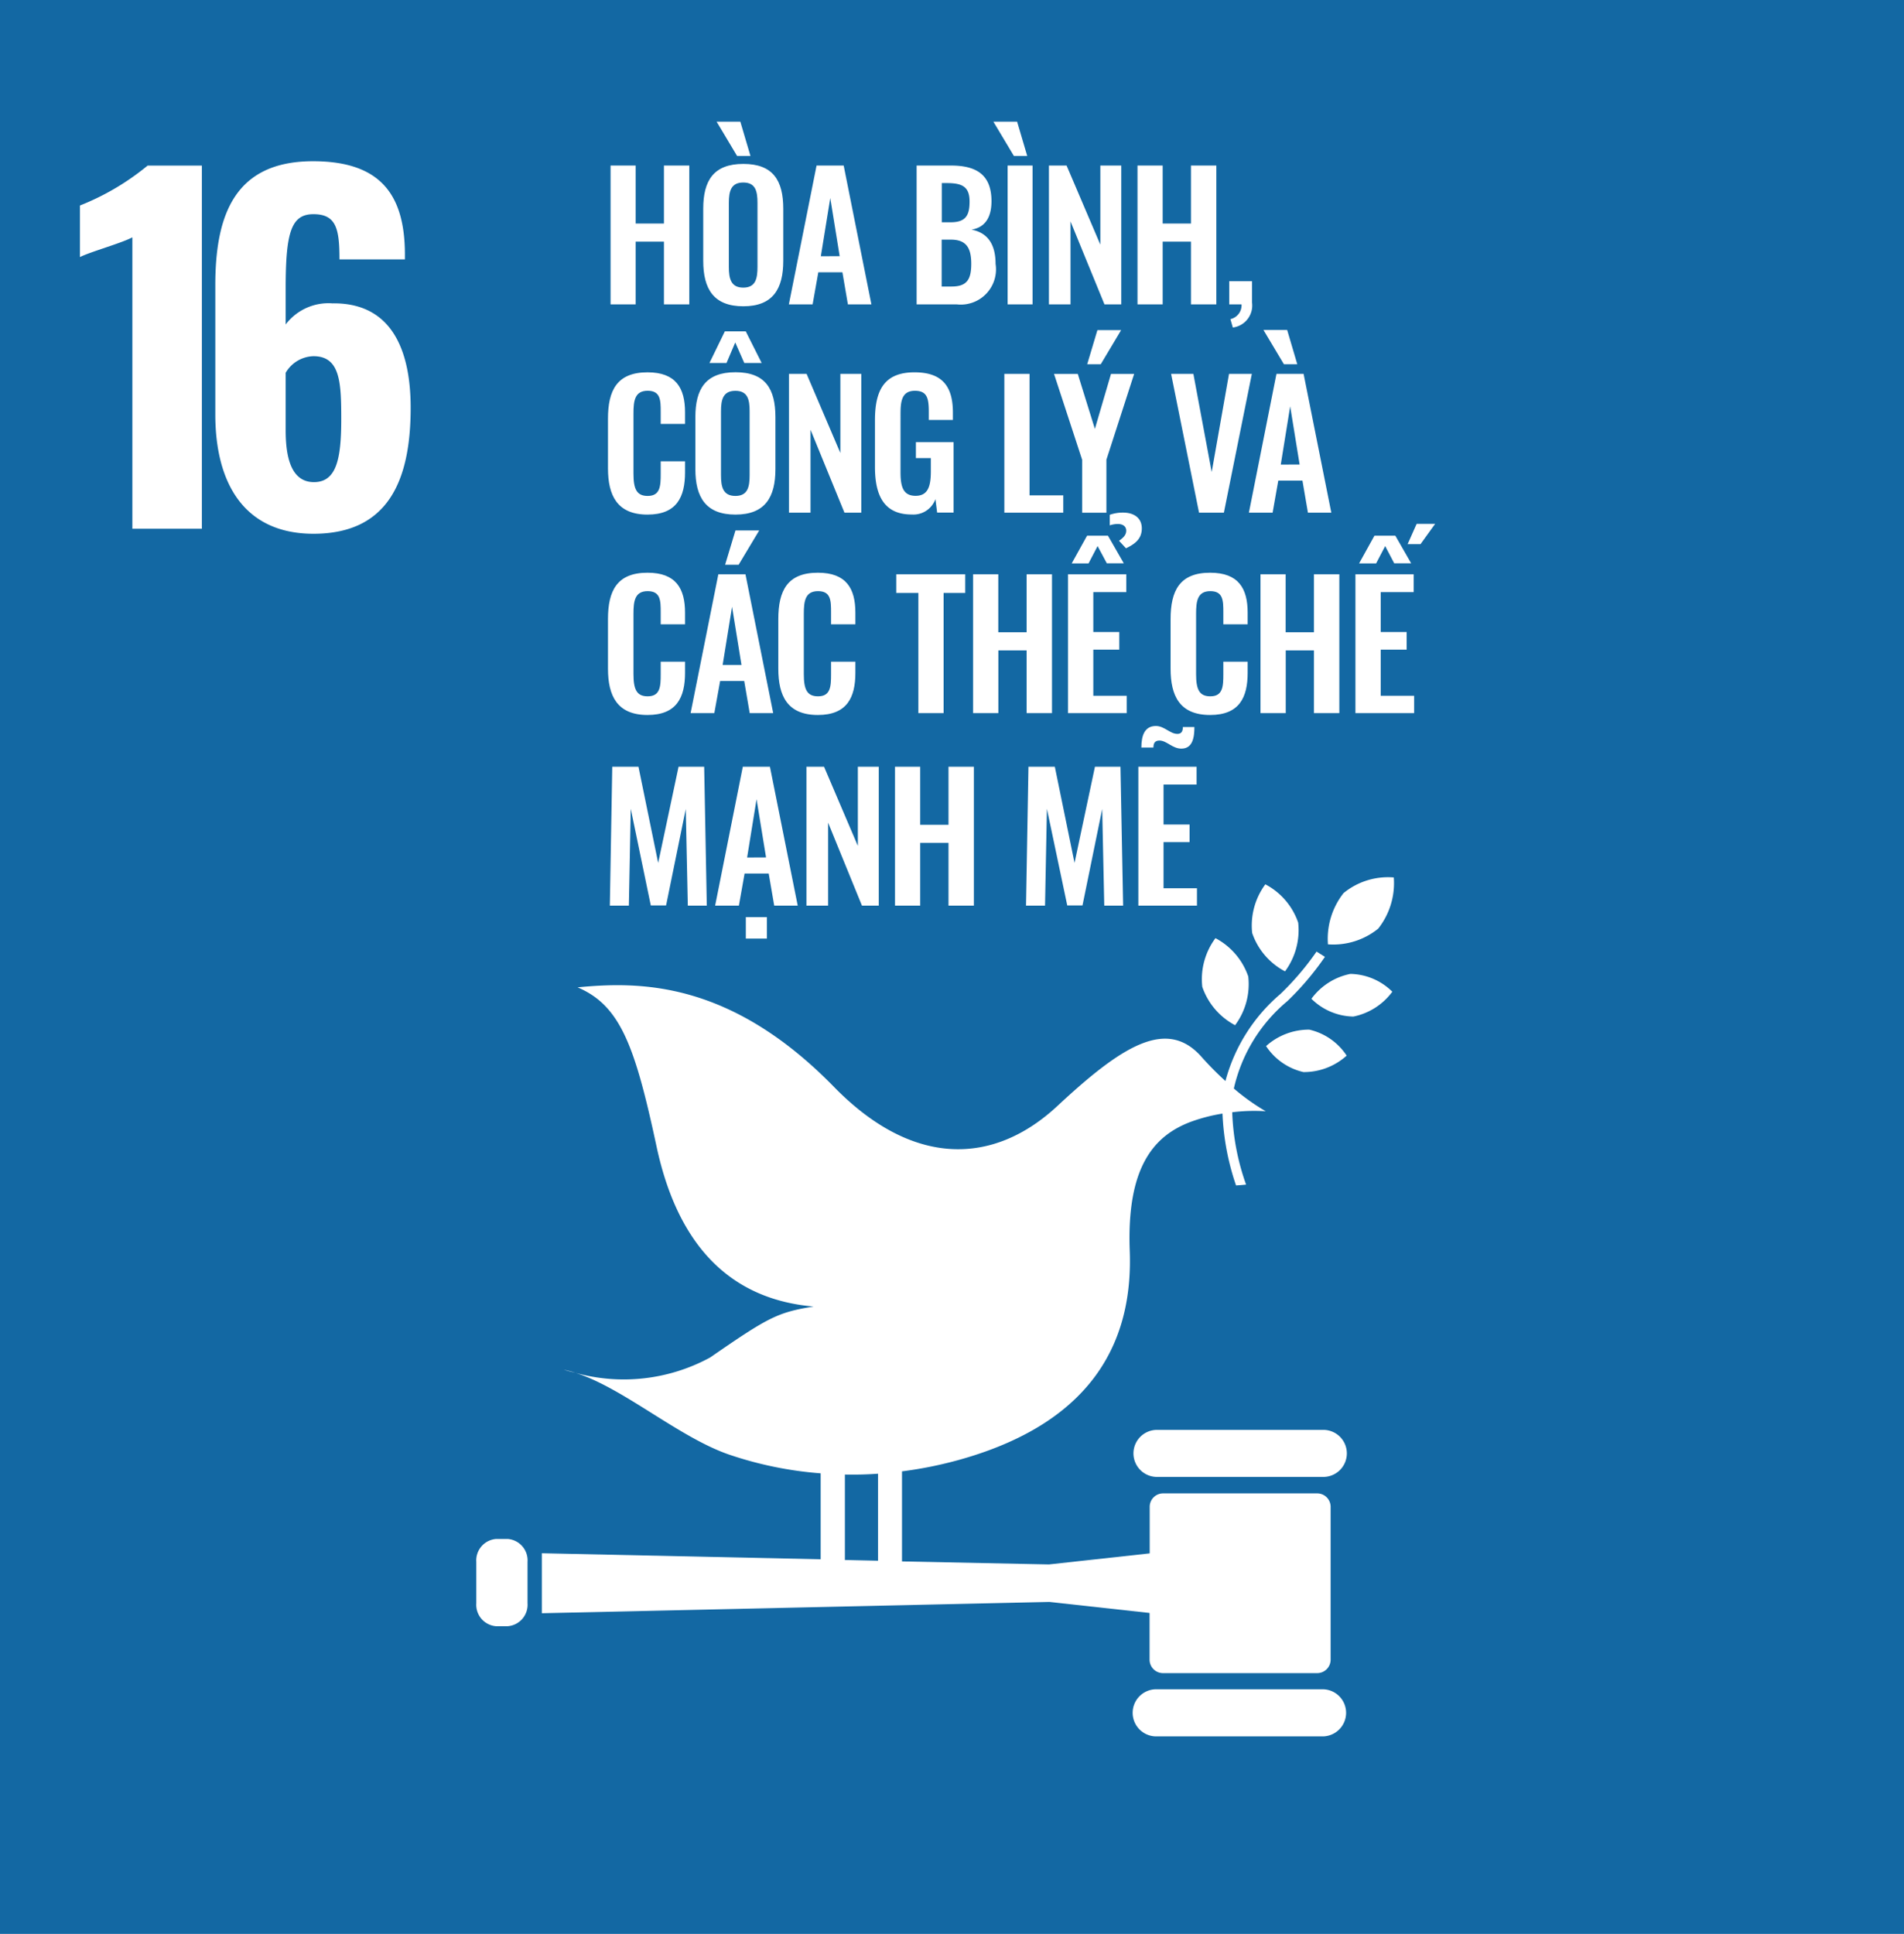 <svg xmlns="http://www.w3.org/2000/svg" width="63.176" height="64.159" viewBox="0 0 63.176 64.159">
  <g id="Group_14418" data-name="Group 14418" transform="translate(-146 -581.633)">
    <path id="Path_12575" data-name="Path 12575" d="M0-.222H63.176V-64.381H0Z" transform="translate(146 646.014)" fill="#1368a3"/>
    <g id="Group_9104" data-name="Group 9104" transform="translate(150.392 589.507)">
      <path id="Path_12576" data-name="Path 12576" d="M0,0C-.36.193-1.383.476-1.74.654v-1.71A8.372,8.372,0,0,0,.506-2.38h1.8V9.667H0Z" fill="#fff"/>
    </g>
    <g id="Group_9105" data-name="Group 9105" transform="translate(153.144 595.382)">
      <path id="Path_12577" data-name="Path 12577" d="M0,0V-4.287C0-6.633.654-8.4,3.242-8.4c2.216,0,3.034,1.085,3.049,3.048v.209H4.12c0-1.012-.105-1.5-.863-1.5-.729,0-.922.58-.922,2.439v1.219a1.78,1.78,0,0,1,1.547-.7c1.918-.029,2.6,1.473,2.6,3.465,0,2.454-.773,4.179-3.227,4.179C.952,3.956,0,2.275,0,0M4.179.168c0-1.22-.03-2.1-.922-2.1a1.1,1.1,0,0,0-.922.551V.535c0,.908.193,1.711.937,1.711s.907-.759.907-2.078" fill="#fff"/>
    </g>
    <g id="Group_9106" data-name="Group 9106" transform="translate(187.985 610.971)">
      <path id="Path_12578" data-name="Path 12578" d="M0,0A2.3,2.3,0,0,0-.437,1.615,2.258,2.258,0,0,0,.653,2.887,2.3,2.3,0,0,0,1.09,1.272,2.262,2.262,0,0,0,0,0" fill="#fff"/>
    </g>
    <g id="Group_9107" data-name="Group 9107" transform="translate(186.981 615.645)">
      <path id="Path_12579" data-name="Path 12579" d="M0,0A2.279,2.279,0,0,0,.437-1.617,2.269,2.269,0,0,0-.651-2.888a2.276,2.276,0,0,0-.437,1.616A2.273,2.273,0,0,0,0,0" fill="#fff"/>
    </g>
    <g id="Group_9108" data-name="Group 9108" transform="translate(189.514 614.768)">
      <path id="Path_12580" data-name="Path 12580" d="M0,0A2.027,2.027,0,0,0,1.392.59,2.128,2.128,0,0,0,2.684-.234,2.023,2.023,0,0,0,1.292-.825,2.111,2.111,0,0,0,0,0" fill="#fff"/>
    </g>
    <g id="Group_9109" data-name="Group 9109" transform="translate(190.58 611.262)">
      <path id="Path_12581" data-name="Path 12581" d="M0,0A2.45,2.45,0,0,0-.518,1.7a2.368,2.368,0,0,0,1.667-.52A2.437,2.437,0,0,0,1.667-.519,2.329,2.329,0,0,0,0,0" fill="#fff"/>
    </g>
    <g id="Group_9110" data-name="Group 9110" transform="translate(189.25 617.2)">
      <path id="Path_12582" data-name="Path 12582" d="M0,0A2.116,2.116,0,0,0,1.433-.546a2.023,2.023,0,0,0-1.24-.862,2.124,2.124,0,0,0-1.434.546A2.027,2.027,0,0,0,0,0" fill="#fff"/>
    </g>
    <g id="Group_9111" data-name="Group 9111" transform="translate(189.909 629.07)">
      <path id="Path_12583" data-name="Path 12583" d="M0,0H-5.519A.781.781,0,0,0-6.3.78a.781.781,0,0,0,.781.781H0A.781.781,0,0,0,.78.78.78.78,0,0,0,0,0" fill="#fff"/>
    </g>
    <g id="Group_9112" data-name="Group 9112" transform="translate(189.909 637.676)">
      <path id="Path_12584" data-name="Path 12584" d="M0,0H-5.519a.781.781,0,0,0-.807.755.781.781,0,0,0,.754.807H0A.782.782,0,0,0,.755.755.782.782,0,0,0,0,0" fill="#fff"/>
    </g>
    <g id="Group_9113" data-name="Group 9113" transform="translate(165.089 627.174)">
      <path id="Path_12585" data-name="Path 12585" d="M0,0A3.649,3.649,0,0,0-.383-.1S-.241-.055,0,0" fill="#fff"/>
    </g>
    <g id="Group_9114" data-name="Group 9114" transform="translate(189.706 631.177)">
      <path id="Path_12586" data-name="Path 12586" d="M0,0H-5.113a.444.444,0,0,0-.445.444V1.99L-8.9,2.357l-4.877-.1V-.731a13.367,13.367,0,0,0,1.94-.394c4.694-1.324,5.719-4.249,5.616-6.934-.1-2.735.774-3.8,2.031-4.27A5.685,5.685,0,0,1-3.143-12.6a8.389,8.389,0,0,0,.45,2.384c.111-.007.223-.016.333-.028a7.91,7.91,0,0,1-.46-2.4,5.915,5.915,0,0,1,1.113-.033,7.1,7.1,0,0,1-1.059-.755,5.288,5.288,0,0,1,1.777-2.9A9.472,9.472,0,0,0,.256-17.8l-.278-.175a9.182,9.182,0,0,1-1.2,1.408,5.731,5.731,0,0,0-1.823,2.887,10.581,10.581,0,0,1-.8-.809c-1.157-1.3-2.648-.345-4.773,1.634s-4.8,2.045-7.411-.626c-3.446-3.528-6.451-3.507-8.512-3.307,1.41.6,1.9,1.918,2.617,5.266.748,3.513,2.633,5.1,5.214,5.323-1.2.194-1.507.359-3.429,1.688A6,6,0,0,1-24.617-4c1.575.49,3.435,2.139,5.1,2.712a12.354,12.354,0,0,0,3.041.623V2.186l-9.251-.2V3.976L-8.9,3.6l3.338.367V5.518a.446.446,0,0,0,.445.445H0a.446.446,0,0,0,.445-.445V.444A.445.445,0,0,0,0,0M-15.672-.625c.364.006.729,0,1.1-.028V2.234l-1.1-.025Z" fill="#fff"/>
    </g>
    <g id="Group_9115" data-name="Group 9115" transform="translate(163.504 634.824)">
      <path id="Path_12587" data-name="Path 12587" d="M0,0A.713.713,0,0,1-.654.759h-.4A.713.713,0,0,1-1.7,0V-1.375a.714.714,0,0,1,.654-.76h.393A.713.713,0,0,1,0-1.375Z" fill="#fff"/>
    </g>
    <g id="Group_9117" data-name="Group 9117" transform="translate(166.259 587.125)">
      <path id="Path_12589" data-name="Path 12589" d="M0,0H.832V1.924h.939V0h.841V4.606H1.771V2.525H.832V4.606H0Z" fill="#fff"/>
    </g>
    <g id="Group_9118" data-name="Group 9118" transform="translate(169.334 590.287)">
      <path id="Path_12590" data-name="Path 12590" d="M0,0V-1.729c0-.932.341-1.487,1.331-1.487s1.324.555,1.324,1.487V0c0,.927-.341,1.507-1.325,1.507S0,.933,0,0M.444-4.617h.787L1.567-3.48H1.123ZM1.8.2V-1.922c0-.387-.063-.677-.472-.677s-.478.29-.478.677V.2c0,.381.063.688.478.688S1.8.58,1.8.2" fill="#fff"/>
    </g>
    <g id="Group_9120" data-name="Group 9120" transform="translate(173.094 587.125)">
      <path id="Path_12592" data-name="Path 12592" d="M0,0H.9L1.82,4.606H1.04L.858,3.542h-.8L-.131,4.606H-.919ZM.767,3.007.455,1.076.142,3.009Z" fill="#fff"/>
    </g>
    <g id="Group_9121" data-name="Group 9121" transform="translate(176.414 587.125)">
      <path id="Path_12593" data-name="Path 12593" d="M0,0H1.137c.808,0,1.347.273,1.347,1.183,0,.562-.232.874-.664.944.539.1.8.489.8,1.137A1.169,1.169,0,0,1,1.331,4.606H0ZM1.126,1.882c.5,0,.631-.222.631-.688,0-.489-.239-.612-.751-.612H.835v1.3ZM1.16,4.014c.512,0,.653-.238.653-.756,0-.546-.181-.8-.682-.8h-.3V4.014Z" fill="#fff"/>
    </g>
    <g id="Group_9123" data-name="Group 9123" transform="translate(178.961 585.669)">
      <path id="Path_12595" data-name="Path 12595" d="M0,0H.787l.336,1.137H.68ZM.472,1.456H1.3V6.062H.472Z" fill="#fff"/>
    </g>
    <g id="Group_9124" data-name="Group 9124" transform="translate(180.804 587.125)">
      <path id="Path_12596" data-name="Path 12596" d="M0,0H.586l1.12,2.624V0H2.4V4.606H1.843L.716,1.854V4.606H0Z" fill="#fff"/>
    </g>
    <g id="Group_9125" data-name="Group 9125" transform="translate(183.743 587.125)">
      <path id="Path_12597" data-name="Path 12597" d="M0,0H.835V1.924h.939V0h.842V4.606H1.774V2.525H.835V4.606H0Z" fill="#fff"/>
    </g>
    <g id="Group_9126" data-name="Group 9126" transform="translate(186.826 592.22)">
      <path id="Path_12598" data-name="Path 12598" d="M0,0A.471.471,0,0,0,.369-.489H-.04v-.768H.716v.7A.736.736,0,0,1,.08.279Z" fill="#fff"/>
    </g>
    <g id="Group_9127" data-name="Group 9127" transform="translate(166.173 597.169)">
      <path id="Path_12599" data-name="Path 12599" d="M0,0V-1.643c0-.944.3-1.541,1.312-1.541.944,0,1.245.525,1.245,1.325v.387H1.75v-.4c0-.387-.006-.7-.433-.7s-.471.33-.471.75v2c0,.5.1.739.471.739.416,0,.433-.325.433-.734V-.233h.807V.136c0,.814-.273,1.4-1.245,1.4C.305,1.536,0,.9,0,0" fill="#fff"/>
    </g>
    <g id="Group_9128" data-name="Group 9128" transform="translate(169.073 597.198)">
      <path id="Path_12600" data-name="Path 12600" d="M0,0V-1.729c0-.932.341-1.487,1.331-1.487s1.325.552,1.325,1.487V0c0,.927-.341,1.507-1.325,1.507S0,.933,0,0M.978-4.572h.694L2.2-3.522H1.623l-.3-.682-.29.682H.467ZM1.8.2V-1.922c0-.387-.063-.677-.472-.677s-.478.29-.478.677V.2c0,.381.063.688.478.688S1.8.58,1.8.2" fill="#fff"/>
    </g>
    <g id="Group_9130" data-name="Group 9130" transform="translate(172.178 594.036)">
      <path id="Path_12602" data-name="Path 12602" d="M0,0H.585L1.706,2.625V0H2.4V4.606H1.842L.716,1.854V4.606H0Z" fill="#fff"/>
    </g>
    <g id="Group_9131" data-name="Group 9131" transform="translate(175.032 597.125)">
      <path id="Path_12603" data-name="Path 12603" d="M0,0V-1.548C0-2.537.3-3.14,1.312-3.14c.944,0,1.274.489,1.274,1.342v.239h-.8v-.262c0-.444-.046-.706-.46-.706-.444,0-.478.359-.478.78V.177c0,.478.087.78.5.78s.506-.318.506-.819V-.294H1.358V-.823H2.609V1.514H2.063l-.057-.449a.774.774,0,0,1-.779.512C.318,1.581,0,.972,0,0" fill="#fff"/>
    </g>
    <g id="Group_9133" data-name="Group 9133" transform="translate(179.325 594.036)">
      <path id="Path_12605" data-name="Path 12605" d="M0,0H.836V4.031h1.12v.575H0Z" fill="#fff"/>
    </g>
    <g id="Group_9134" data-name="Group 9134" transform="translate(181.906 596.885)">
      <path id="Path_12606" data-name="Path 12606" d="M0,0-.933-2.848h.788L.423-1.023.958-2.848h.768L.805,0V1.758H0ZM.507-4.3h.787L.617-3.167H.168Z" fill="#fff"/>
    </g>
    <g id="Group_9135" data-name="Group 9135" transform="translate(184.858 594.036)">
      <path id="Path_12607" data-name="Path 12607" d="M0,0H.739l.608,3.258L1.922,0h.757L1.751,4.606H.927Z" fill="#fff"/>
    </g>
    <g id="Group_9136" data-name="Group 9136" transform="translate(188.354 594.036)">
      <path id="Path_12608" data-name="Path 12608" d="M0,0H.9L1.82,4.606H1.044L.862,3.542H.06L-.128,4.606H-.915ZM-.432-1.456H.355L.691-.318H.248Zm1.2,4.462L.455,1.076.143,3.009Z" fill="#fff"/>
    </g>
    <g id="Group_9137" data-name="Group 9137" transform="translate(166.173 603.817)">
      <path id="Path_12609" data-name="Path 12609" d="M0,0V-1.643c0-.944.3-1.541,1.312-1.541.944,0,1.245.525,1.245,1.325v.387H1.75v-.4c0-.387-.006-.7-.433-.7s-.471.33-.471.75v2c0,.5.1.739.471.739.416,0,.433-.325.433-.734V-.233h.807V.136c0,.814-.273,1.4-1.245,1.4C.305,1.536,0,.9,0,0" fill="#fff"/>
    </g>
    <g id="Group_9139" data-name="Group 9139" transform="translate(169.835 600.685)">
      <path id="Path_12611" data-name="Path 12611" d="M0,0H.9L1.82,4.606H1.041L.859,3.542h-.8L-.133,4.606H-.92ZM.768,3.008.455,1.076.143,3.008Zm-.2-4.462h.788L.674-.317H.225Z" fill="#fff"/>
    </g>
    <g id="Group_9140" data-name="Group 9140" transform="translate(171.825 603.817)">
      <path id="Path_12612" data-name="Path 12612" d="M0,0V-1.643c0-.944.3-1.541,1.312-1.541.944,0,1.245.525,1.245,1.325v.387H1.75v-.4c0-.387-.006-.7-.432-.7s-.472.33-.472.75v2c0,.5.1.739.472.739.415,0,.432-.325.432-.734V-.233h.807V.136c0,.814-.273,1.4-1.245,1.4C.3,1.536,0,.9,0,0" fill="#fff"/>
    </g>
    <g id="Group_9142" data-name="Group 9142" transform="translate(176.472 601.304)">
      <path id="Path_12614" data-name="Path 12614" d="M0,0H-.734V-.619H1.555V0H.838V3.987H0Z" fill="#fff"/>
    </g>
    <g id="Group_9143" data-name="Group 9143" transform="translate(178.288 600.685)">
      <path id="Path_12615" data-name="Path 12615" d="M0,0H.836V1.924h.94V0h.842V4.606H1.776V2.525H.838V4.606H0Z" fill="#fff"/>
    </g>
    <g id="Group_9144" data-name="Group 9144" transform="translate(181.438 600.685)">
      <path id="Path_12616" data-name="Path 12616" d="M0,0H1.933V.591H.839V1.916H1.7V2.5H.839V4.031H1.947v.575H0ZM.632-1.28h.693l.525.916H1.287L.981-.936l-.3.575H.122Zm1.06.169c.142-.1.239-.194.239-.336s-.114-.221-.273-.221a.819.819,0,0,0-.273.045v-.35a1.283,1.283,0,0,1,.443-.073c.35,0,.62.17.62.525S2.209-1,1.923-.862Z" fill="#fff"/>
    </g>
    <g id="Group_9145" data-name="Group 9145" transform="translate(184.841 603.817)">
      <path id="Path_12617" data-name="Path 12617" d="M0,0V-1.643c0-.944.3-1.541,1.312-1.541.944,0,1.245.525,1.245,1.325v.387H1.75v-.4c0-.387-.006-.7-.432-.7s-.472.33-.472.75v2c0,.5.1.739.472.739.415,0,.432-.325.432-.734V-.233h.807V.136c0,.814-.273,1.4-1.245,1.4C.3,1.536,0,.9,0,0" fill="#fff"/>
    </g>
    <g id="Group_9147" data-name="Group 9147" transform="translate(187.824 600.685)">
      <path id="Path_12619" data-name="Path 12619" d="M0,0H.835V1.924h.939V0h.842V4.606H1.774V2.525H.838V4.606H0Z" fill="#fff"/>
    </g>
    <g id="Group_9148" data-name="Group 9148" transform="translate(190.974 600.685)">
      <path id="Path_12620" data-name="Path 12620" d="M0,0H1.933V.591H.839V1.916H1.7V2.5H.839V4.031H1.948v.575H0ZM.631-1.28h.693l.525.916H1.287l-.3-.572-.3.575H.122Zm1.4-.392h.613L2.16-1H1.732Z" fill="#fff"/>
    </g>
    <g id="Group_9149" data-name="Group 9149" transform="translate(166.315 607.071)">
      <path id="Path_12621" data-name="Path 12621" d="M0,0H.87l.654,3.19L2.2,0h.85l.087,4.606h-.63L2.439,1.4l-.653,3.2H1.279L.614,1.393.551,4.606H-.08Z" fill="#fff"/>
    </g>
    <g id="Group_9150" data-name="Group 9150" transform="translate(170.647 607.071)">
      <path id="Path_12622" data-name="Path 12622" d="M0,0H.9l.922,4.606h-.78L.859,3.542h-.8L-.13,4.606H-.918ZM.1,4.987H.8V5.7H.1Zm.671-1.98L.456,1.076.143,3.01Z" fill="#fff"/>
    </g>
    <g id="Group_9151" data-name="Group 9151" transform="translate(172.758 607.071)">
      <path id="Path_12623" data-name="Path 12623" d="M0,0H.585L1.706,2.625V0H2.4V4.606H1.842L.719,1.854V4.606H0Z" fill="#fff"/>
    </g>
    <g id="Group_9152" data-name="Group 9152" transform="translate(175.697 607.071)">
      <path id="Path_12624" data-name="Path 12624" d="M0,0H.836V1.925h.939V0h.842V4.606H1.775V2.525H.836V4.606H0Z" fill="#fff"/>
    </g>
    <g id="Group_9153" data-name="Group 9153" transform="translate(180.125 607.071)">
      <path id="Path_12625" data-name="Path 12625" d="M0,0H.875l.654,3.19L2.206,0h.847l.088,4.606H2.515L2.447,1.4l-.654,3.2H1.287L.612,1.393.55,4.606H-.081Z" fill="#fff"/>
    </g>
    <g id="Group_9154" data-name="Group 9154" transform="translate(183.771 607.071)">
      <path id="Path_12626" data-name="Path 12626" d="M0,0H1.933V.591H.836V1.916H1.7V2.5H.836V4.031H1.945v.575H0ZM.7-.87c-.148,0-.2.087-.2.233h-.4c0-.409.114-.716.483-.716.28,0,.467.262.712.262.13,0,.182-.079.182-.227H1.86c0,.357-.063.716-.432.716C1.132-.6.939-.87.7-.87" fill="#fff"/>
    </g>
  </g>
</svg>
